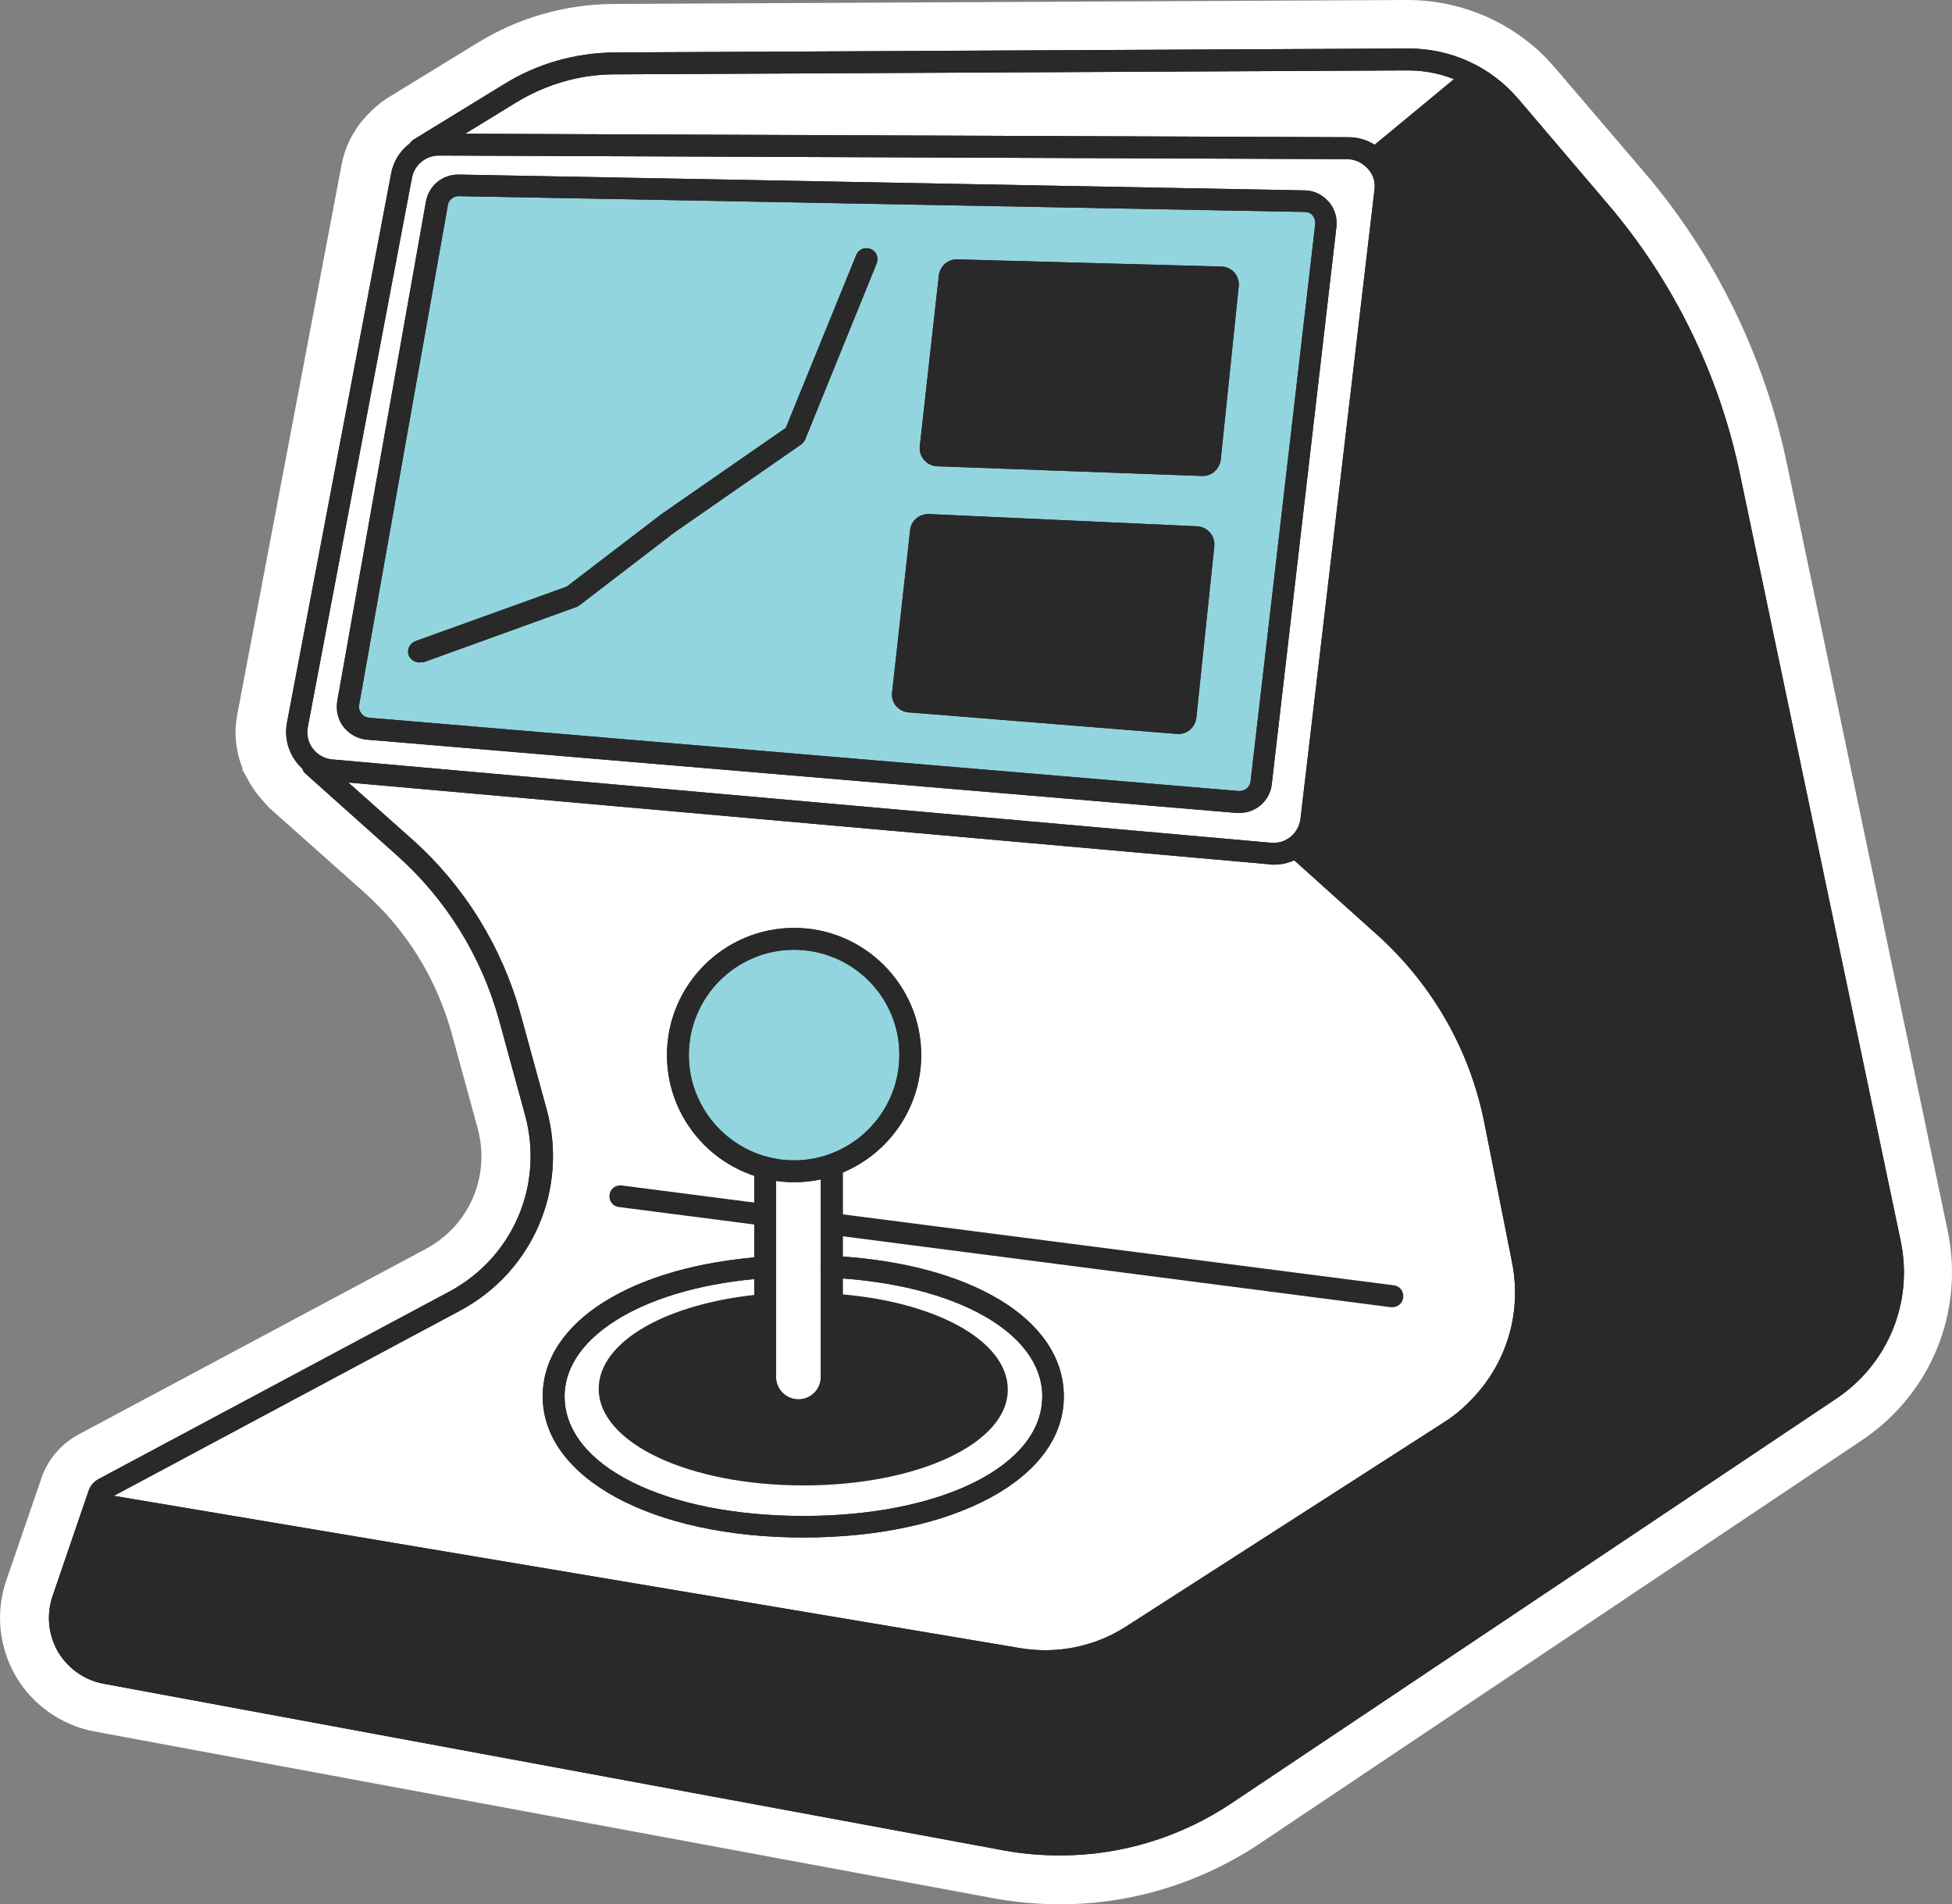 <svg xmlns="http://www.w3.org/2000/svg" id="Layer_1" data-name="Layer 1" viewBox="0 0 543.5 530.1"><rect x="0" y="0" width="543.5" height="530.1" fill="#808080" stroke="none"/><defs><style>.cls-1{fill:none;opacity:.5}.cls-2{fill:#fff}.cls-3{fill:#27acbe}.cls-4{fill:#292929}</style></defs><g><path d="M509.5 386.9 341.3 499.4c-17.9 11.9-39.6 16.5-60.7 12.7L29.4 465.6c-9.2-1.7-14.8-11.2-11.9-20.1l10.2-29.6.1-.2c.2-.6.6-1.1 1.2-1.4l97.5-52.1c18.9-10.1 28.4-32 22.7-52.7l-7.2-26.3c-5-18.3-15.2-34.8-29.4-47.5l-25.5-22.6s-2-2-2.7-3.3c-1.5-2.2-2.2-5.1-1.7-8l29-152.9c.4-2.2 1.5-4.2 3.1-5.7.8-.8 1.9-1.7 1.9-1.7L142 26c8.8-5.4 18.8-8.3 29.1-8.3l221-1.1c6.5 0 12.9 1.6 18.4 4.8 2.1 1.2 4.1 2.6 6 4.2.4.4.8.7 1.3 1.1 1 .9 1.9 1.9 2.8 2.9l24.5 28.9c18.1 21.2 30.5 46.5 36.2 73.8L526.1 346c3.4 15.8-3.2 31.9-16.6 40.9Z" class="cls-2"/><path d="M295.2 530.1c-5.8 0-11.7-.5-17.6-1.5L26.3 482c-9.1-1.7-17.1-7.3-21.8-15.2-4.7-8-5.8-17.6-2.9-26.4L11.7 411l.1-.3c1.8-4.6 5.1-8.5 9.4-11l.7-.4 96.6-51.6c12.2-6.5 18.1-20.3 14.5-33.6l-7.2-26.3c-4.2-15.3-12.6-28.9-24.4-39.4L75.1 225c-1.5-1.6-3.7-3.9-5.2-6.5-.5-.7-.9-1.5-1.3-2.3l-1.1-1.9v-.5c-1.9-4.8-2.4-9.9-1.4-15.1l29-152.8c1-5.3 3.6-10.3 7.5-14.2 1.4-1.5 2.9-2.7 3.5-3.2l1.6-1.1L133 11.9c11.4-7 24.4-10.7 37.7-10.8l221-1.1h.2c9.3 0 18.4 2.4 26.5 6.9 3 1.7 5.9 3.7 8.5 5.9.6.5 1.3 1.1 1.9 1.7 1.4 1.3 2.7 2.7 4.1 4.3l24.7 28.9c19.9 23.2 33.6 51.3 39.9 81.2l44.8 213.7c4.7 22.5-4.6 45.3-23.7 58.2l-168 112.5c-16.6 11-35.8 16.8-55.4 16.8ZM33.8 449.5l249.8 46.3c16.8 3 34.1-.6 48.4-10.2l168.2-112.5c7.8-5.2 11.5-14.5 9.6-23.6l-44.7-213.8c-5.1-24.4-16.4-47.4-32.6-66.4l-24.7-28.9c-.5-.6-1-1.1-1.5-1.5-.2-.2-.4-.4-.6-.5l-.2-.2c-1-.8-2.1-1.6-3.2-2.2-3.1-1.8-6.6-2.7-10.1-2.6l-221 1.1c-7.2 0-14.3 2.1-20.4 5.8l-23 14.1-28 147.7 24 21.4c16.6 14.8 28.5 34 34.4 55.5l7.2 26.3c7.7 28.4-5 57.9-31 71.7l-89.9 48v7.4h-4.8l-5.9 17.1Zm94.4-397.6c-.1.1-.1 0 0 0Z" class="cls-2"/></g><g class="cls-1"><path d="m369.1 62.8-18 155.1c-.4 3.3-3.3 5.7-6.6 5.4l-242.1-20.4c-3.6-.3-6.1-3.6-5.5-7.2l24.7-139.1c.5-3 3.1-5.1 6.1-5L363.1 56c3.7 0 6.5 3.2 6 6.8Z" class="cls-3"/></g><path d="M290.9 465.4c-2.6 0-5.3-.2-7.9-.7L29.2 422.1c-2-.4-3.6-1.7-4.3-3.6-.1-.3-.2-.5-.2-.7-.2-.7-.2-1.4-.1-2.1 0-.4.1-.7.3-1.1.3-1.1 1.3-2.2 2.6-2.9l97.5-52.1c17.8-9.5 26.5-29.7 21.2-49.2l-7.2-26.3c-4.9-17.8-14.7-33.7-28.5-46l-25.4-22.7c-1.3-1.1-1.4-3-.2-4.3 1.1-1.3 3-1.4 4.3-.2l25.5 22.7c14.6 13 25.1 30 30.3 48.9l7.2 26.3c6.1 22.2-3.9 45.3-24.2 56.1l-96.3 51.5 252.4 42.4c10.2 1.7 20.7-.4 29.4-6l88.6-56.9c2.4-1.5 4.5-3.2 6.4-5.1 10.7-10.2 15.4-24.9 12.5-39.4l-7.7-38.8c-3.8-19.1-13.2-36.3-27.2-49.9-.9-.9-1.9-1.8-2.8-2.6L358.7 238c-1.2-1.1-1.4-3-.2-4.3 1.1-1.2 3-1.4 4.3-.2l24.6 22.1c1 .9 2 1.9 3 2.8 14.9 14.4 24.9 32.8 28.9 53.1l7.7 38.8c3.3 16.6-2.1 33.4-14.3 45-2.2 2.1-4.6 4.1-7.3 5.8L316.8 458c-7.9 4.8-16.8 7.4-25.9 7.4ZM30.7 416.2Zm-.2-.1Z" class="cls-4"/><path d="M295.2 516.5c-5.1 0-10.1-.4-15.2-1.3L28.8 468.7c-5.3-1-9.8-4.2-12.6-8.8-2.7-4.6-3.3-10.1-1.7-15.2l10.2-29.8c.5-1.6 2.3-2.4 3.9-1.9s2.4 2.3 1.9 3.9l-10.1 29.6c-1.1 3.4-.7 7.1 1.1 10.2 1.8 3.1 4.9 5.2 8.4 5.9l251.2 46.6c20.4 3.6 41.2-.7 58.5-12.3l168.2-112.5c12.4-8.3 18.5-23.1 15.4-37.7L478.4 133c-5.6-26.7-17.9-51.7-35.6-72.4l-24.7-29.1c-6.5-7.6-16-11.9-26-11.9l-221 1.1c-9.7 0-19.2 2.8-27.5 7.9l-25.3 15.5c-1.4.9-3.3.4-4.2-1s-.4-3.3 1-4.2l25.3-15.5c9.2-5.7 19.8-8.7 30.7-8.8l221-1.1h.2c11.7 0 22.9 5.1 30.5 14.1l24.7 29c18.4 21.5 31.1 47.5 36.9 75.1l44.8 213.7c3.6 17.1-3.5 34.3-18 44L343 501.9c-14.3 9.6-30.9 14.6-47.8 14.6Z" class="cls-4"/><path d="M116.7 184.4c-1.2 0-2.4-.8-2.9-2-.6-1.6.3-3.3 1.8-3.9l42.2-15.2 26.4-20.2 34.6-24L238.4 71c.6-1.6 2.4-2.3 4-1.7s2.3 2.4 1.7 4l-19.9 49c-.2.5-.6 1-1.1 1.4l-35.3 24.5-26.6 20.4c-.2.2-.5.3-.8.4l-42.6 15.4c-.4-.1-.7 0-1.1 0ZM223.7 428c-42 0-72.6-16.5-72.6-39.3 0-20.7 24.8-36.3 61.7-38.9 1.7-.1 3.1 1.1 3.2 2.8.1 1.7-1.1 3.1-2.8 3.2-33 2.3-56 15.9-56 32.9 0 19.3 28 33.3 66.5 33.3s66.5-14 66.5-33.3c0-17.7-24.2-31.3-58.8-33-1.7-.1-3-1.5-2.9-3.2s1.5-2.9 3.2-2.9c38.6 2 64.5 17.7 64.5 39.1.1 22.8-30.4 39.3-72.5 39.3Z" class="cls-4"/><path d="M223.7 413.5c-31.9 0-57-11.8-57-26.9 0-13.1 18.9-24 46-26.4 1.7-.1 3.1 1.1 3.3 2.8.1 1.7-1.1 3.1-2.8 3.3-23.1 2.1-40.5 10.8-40.5 20.4 0 10.1 20.5 20.9 50.9 20.9s50.9-10.8 50.9-20.9-19-19-43.2-20.6c-1.7-.1-2.9-1.6-2.8-3.2.1-1.7 1.6-2.9 3.2-2.8 28.3 1.8 48.9 13 48.9 26.7.1 14.9-24.9 26.7-56.9 26.7ZM221.1 329.1c-19.5 0-35.4-15.9-35.4-35.4s15.9-35.4 35.4-35.4 35.4 15.9 35.4 35.4-15.9 35.4-35.4 35.4Zm0-64.7c-16.2 0-29.3 13.2-29.3 29.3S205 323 221.1 323s29.3-13.2 29.3-29.3c.1-16.1-13.1-29.3-29.3-29.3Z" class="cls-4"/><path d="M222.3 395.6c-6.8 0-12.3-5.5-12.3-12.3V325c0-1.7 1.4-3 3-3 1.7 0 3 1.4 3 3v58.3c0 3.4 2.8 6.2 6.3 6.2s6.2-2.8 6.2-6.2v-59c0-1.7 1.4-3 3-3s3 1.4 3 3v59c.2 6.8-5.4 12.3-12.2 12.3ZM354.7 240.7c-.4 0-.8 0-1.2-.1L92.1 217.4c-3.8-.3-7.4-2.3-9.7-5.4s-3.2-7-2.5-10.8l29-152.9c1.2-6.5 6.9-11.1 13.4-11.1h.1l253.1 1c3.9 0 7.6 1.7 10.2 4.6 2.6 2.9 3.8 6.8 3.3 10.7l-20.6 175.1c-1 7-6.8 12.1-13.7 12.1ZM122.2 43.3c-3.7 0-6.8 2.6-7.5 6.2l-29 152.9c-.4 2.1.1 4.3 1.4 6s3.2 2.8 5.4 3l261.4 23.2c4.1.4 7.7-2.6 8.2-6.7l20.6-175.1c.3-2.2-.4-4.3-1.9-5.9s-3.5-2.6-5.7-2.6l-252.9-1Zm263.6 9.8Z" class="cls-4"/><path d="M345.1 226.3h-.8l-242.1-20.4c-2.6-.2-4.9-1.5-6.5-3.5s-2.2-4.6-1.8-7.2l24.7-139.1c.8-4.5 4.7-7.6 9.2-7.5L363.2 53c2.6 0 5 1.2 6.7 3.1 1.7 1.9 2.5 4.5 2.2 7.1l-18 155.1c-.5 4.6-4.4 8-9 8ZM127.7 54.6c-1.5 0-2.8 1.1-3 2.5L100 196.2c-.2.9.1 1.7.6 2.4s1.3 1.1 2.2 1.2l242.1 20.4c1.6.1 3.1-1 3.3-2.7l18-155.1c.1-.9-.2-1.7-.7-2.4s-1.4-1-2.3-1l-235.5-4.4c.1 0 0 0 0 0Zm241.4 8.2Z" class="cls-4"/><path d="m344.9 79.7-5 48.2c-.3 2.7-2.6 4.7-5.2 4.6l-73.7-2.7c-3-.1-5.2-2.7-4.9-5.6l5.3-47.5c.3-2.6 2.5-4.6 5.2-4.5l73.4 2c3 0 5.2 2.6 4.9 5.5ZM338.1 152.1l-5 47.7c-.3 2.7-2.7 4.8-5.5 4.5l-74.6-6c-2.9-.2-5-2.8-4.6-5.6l5-45.1c.3-2.7 2.6-4.6 5.3-4.5l74.5 3.4c3 .1 5.2 2.7 4.9 5.6ZM382.7 47.3c-.9 0-1.7-.4-2.3-1.1-1.1-1.3-.9-3.2.4-4.3L408.5 19c1.3-1 3.1-.9 4.2.3s1 3.1-.2 4.2l-27.9 23.1c-.6.4-1.3.7-1.9.7ZM290.9 465.4c-2.6 0-5.3-.2-7.9-.7L29.2 422.1c-2-.4-3.6-1.7-4.3-3.6-.1-.3-.2-.5-.2-.7-.2-.7-.2-1.4-.1-2.1 0-.4.1-.7.3-1.1.3-1.1 1.3-2.2 2.6-2.9l97.5-52.1c17.8-9.5 26.5-29.7 21.2-49.2l-7.2-26.3c-4.9-17.8-14.7-33.7-28.5-46l-25.4-22.7c-1.3-1.1-1.4-3-.2-4.3 1.1-1.3 3-1.4 4.3-.2l25.5 22.7c14.6 13 25.1 30 30.3 48.9l7.2 26.3c6.1 22.2-3.9 45.3-24.2 56.1l-96.3 51.5 252.4 42.4c10.2 1.7 20.7-.4 29.4-6l88.6-56.9c2.4-1.5 4.5-3.2 6.4-5.1 10.7-10.2 15.4-24.9 12.5-39.4l-7.7-38.8c-3.8-19.1-13.2-36.3-27.2-49.9-.9-.9-1.9-1.8-2.8-2.6L358.7 238c-1.2-1.1-1.4-3-.2-4.3 1.1-1.2 3-1.4 4.3-.2l24.6 22.1c1 .9 2 1.9 3 2.8 14.9 14.4 24.9 32.8 28.9 53.1l7.7 38.8c3.3 16.6-2.1 33.4-14.3 45-2.2 2.1-4.6 4.1-7.3 5.8L316.8 458c-7.9 4.8-16.8 7.4-25.9 7.4ZM30.7 416.2Zm-.2-.1Z" class="cls-4"/><path d="M295.2 516.5c-5.1 0-10.1-.4-15.2-1.3L28.8 468.7c-5.3-1-9.8-4.2-12.6-8.8-2.7-4.6-3.3-10.1-1.7-15.2l10.2-29.8c.4-1.2 1.5-2 2.7-2h.5c1.7-.1 3.1 1.2 3.2 2.9.1 1-.4 2-1.1 2.6l-9.8 28.4c-1.1 3.4-.7 7.1 1.1 10.2 1.8 3.1 4.9 5.2 8.4 5.9l251.4 46.3c20.4 3.6 41.2-.7 58.5-12.3l168.2-112.5c12.4-8.3 18.5-23.1 15.4-37.7L478.4 133c-5.6-26.7-17.9-51.7-35.6-72.4l-24.7-29.1c-6.5-7.6-16-11.9-26-11.9l-221 1.1c-9.7 0-19.2 2.8-27.5 7.9l-25.3 15.5c-1.4.9-3.3.4-4.2-1s-.4-3.3 1-4.2l25.3-15.5c9.2-5.7 19.8-8.7 30.7-8.8l221-1.1h.2c11.7 0 22.9 5.1 30.5 14.1l24.7 29c18.4 21.5 31.1 47.5 36.9 75.1l44.8 213.7c3.6 17.1-3.5 34.3-18 44L343 501.9c-14.3 9.6-30.9 14.6-47.8 14.6Z" class="cls-4"/><path d="M116.7 184.4c-1.2 0-2.4-.8-2.9-2-.6-1.6.3-3.3 1.8-3.9l42.2-15.2 26.4-20.2 34.6-24L238.4 71c.6-1.6 2.4-2.3 4-1.7s2.3 2.4 1.7 4l-19.9 49c-.2.5-.6 1-1.1 1.4l-35.3 24.5-26.6 20.4c-.2.2-.5.3-.8.4l-42.6 15.4c-.4-.1-.7 0-1.1 0ZM223.7 428c-42 0-72.6-16.5-72.6-39.3 0-20.7 24.8-36.3 61.7-38.9 1.7-.1 3.1 1.1 3.2 2.8.1 1.7-1.1 3.1-2.8 3.2-33 2.3-56 15.9-56 32.9 0 19.3 28 33.3 66.5 33.3s66.5-14 66.5-33.3c0-17.7-24.2-31.3-58.8-33-1.7-.1-3-1.5-2.9-3.2s1.5-2.9 3.2-2.9c38.6 2 64.5 17.7 64.5 39.1.1 22.8-30.4 39.3-72.5 39.3Z" class="cls-4"/><g class="cls-1"><circle cx="221.1" cy="293.7" r="32.4" class="cls-3"/></g><path d="M277.7 386.6c0 13.2-24.2 23.9-53.9 23.9s-53.9-10.7-53.9-23.9c0-11.6 18.6-21.2 43.2-23.4v20.2c0 5.1 4.2 9.3 9.3 9.3s9.3-4.2 9.3-9.3V363c26 1.6 46 11.6 46 23.6ZM221.1 329.1c-19.5 0-35.4-15.9-35.4-35.4s15.9-35.4 35.4-35.4 35.4 15.9 35.4 35.4-15.9 35.4-35.4 35.4Zm0-64.7c-16.2 0-29.3 13.2-29.3 29.3S205 323 221.1 323s29.3-13.2 29.3-29.3c.1-16.1-13.1-29.3-29.3-29.3ZM354.7 240.7c-.4 0-.8 0-1.2-.1L92.1 217.4c-3.8-.3-7.4-2.3-9.7-5.4s-3.2-7-2.5-10.8l29-152.9c1.2-6.5 6.9-11.1 13.4-11.1h.1l253.1 1c3.9 0 7.6 1.7 10.2 4.6 2.6 2.9 3.8 6.8 3.3 10.7l-20.6 175.1c-1 7-6.8 12.1-13.7 12.1ZM122.2 43.3c-3.7 0-6.8 2.6-7.5 6.2l-29 152.9c-.4 2.1.1 4.3 1.4 6s3.2 2.8 5.4 3l261.4 23.2c4.1.4 7.7-2.6 8.2-6.7l20.6-175.1c.3-2.2-.4-4.3-1.9-5.9s-3.5-2.6-5.7-2.6l-252.9-1Zm263.6 9.8Z" class="cls-4"/><path d="M345.1 226.3h-.8l-242.1-20.4c-2.6-.2-4.9-1.5-6.5-3.5s-2.2-4.6-1.8-7.2l24.7-139.1c.8-4.5 4.7-7.6 9.2-7.5L363.2 53c2.6 0 5 1.2 6.7 3.1 1.7 1.9 2.5 4.5 2.2 7.1l-18 155.1c-.5 4.6-4.4 8-9 8ZM127.7 54.6c-1.5 0-2.8 1.1-3 2.5L100 196.2c-.2.9.1 1.7.6 2.4s1.3 1.1 2.2 1.2l242.1 20.4c1.6.1 3.1-1 3.3-2.7l18-155.1c.1-.9-.2-1.7-.7-2.4s-1.4-1-2.3-1l-235.5-4.4c.1 0 0 0 0 0Zm241.4 8.2Z" class="cls-4"/><path d="m344.9 79.7-5 48.2c-.3 2.7-2.6 4.7-5.2 4.6l-73.7-2.7c-3-.1-5.2-2.7-4.9-5.6l5.3-47.5c.3-2.6 2.5-4.6 5.2-4.5l73.4 2c3 0 5.2 2.6 4.9 5.5ZM338.1 152.1l-5 47.7c-.3 2.7-2.7 4.8-5.5 4.5l-74.6-6c-2.9-.2-5-2.8-4.6-5.6l5-45.1c.3-2.7 2.6-4.6 5.3-4.5l74.5 3.4c3 .1 5.2 2.7 4.9 5.6ZM382.7 47.3c-.9 0-1.7-.4-2.3-1.1-1.1-1.3-.9-3.2.4-4.3L408.5 19c1.3-1 3.1-.9 4.2.3s1 3.1-.2 4.2l-27.9 23.1c-.6.4-1.3.7-1.9.7Z" class="cls-4"/><path d="M509.5 386.9 341.3 499.4c-17.9 11.9-39.6 16.5-60.7 12.7L29.4 465.6c-9.2-1.7-14.8-11.2-11.9-20.1l10.2-29.8c-.5 1.4.3 3.1 2 3.4l253.8 42.6c11 1.8 22.2-.5 31.5-6.5l88.6-56.9c15.9-10.2 24-29.1 20.3-47.6l-7.7-38.8c-4.1-21-15-40-31-54.2l-24.6-22.1c2.4-1.7 4.1-4.3 4.5-7.5L385.7 53c.4-3.5-.9-6.7-3.2-8.9l27.7-22.9c3.7 2.1 7.2 4.9 10 8.2l24.9 29.1c18.1 21.2 30.5 46.5 36.2 73.8L526.1 346c3.4 15.8-3.2 31.9-16.6 40.9Z" class="cls-4"/><path d="M387.7 363.9h-.4l-156.1-20.2c-1.7-.2-2.8-1.7-2.6-3.4.2-1.7 1.7-2.8 3.4-2.6l156.1 20.1c1.7.2 2.8 1.7 2.6 3.4-.2 1.6-1.5 2.7-3 2.7ZM213 341.2h-.4l-40.3-5.2c-1.7-.2-2.8-1.7-2.6-3.4.2-1.7 1.7-2.8 3.4-2.6l40.3 5.2c1.7.2 2.8 1.7 2.6 3.4-.1 1.5-1.5 2.6-3 2.6Z" class="cls-4"/><path d="M222.4 395.6c-6.8 0-12.3-5.5-12.3-12.3V325c0-1.7 1.4-3 3-3 1.7 0 3 1.4 3 3v58.3c0 3.4 2.8 6.3 6.3 6.3s6.3-2.8 6.3-6.3v-59c0-1.7 1.4-3 3-3 1.7 0 3 1.4 3 3v59c0 6.8-5.6 12.3-12.3 12.3Z" class="cls-4"/></svg>